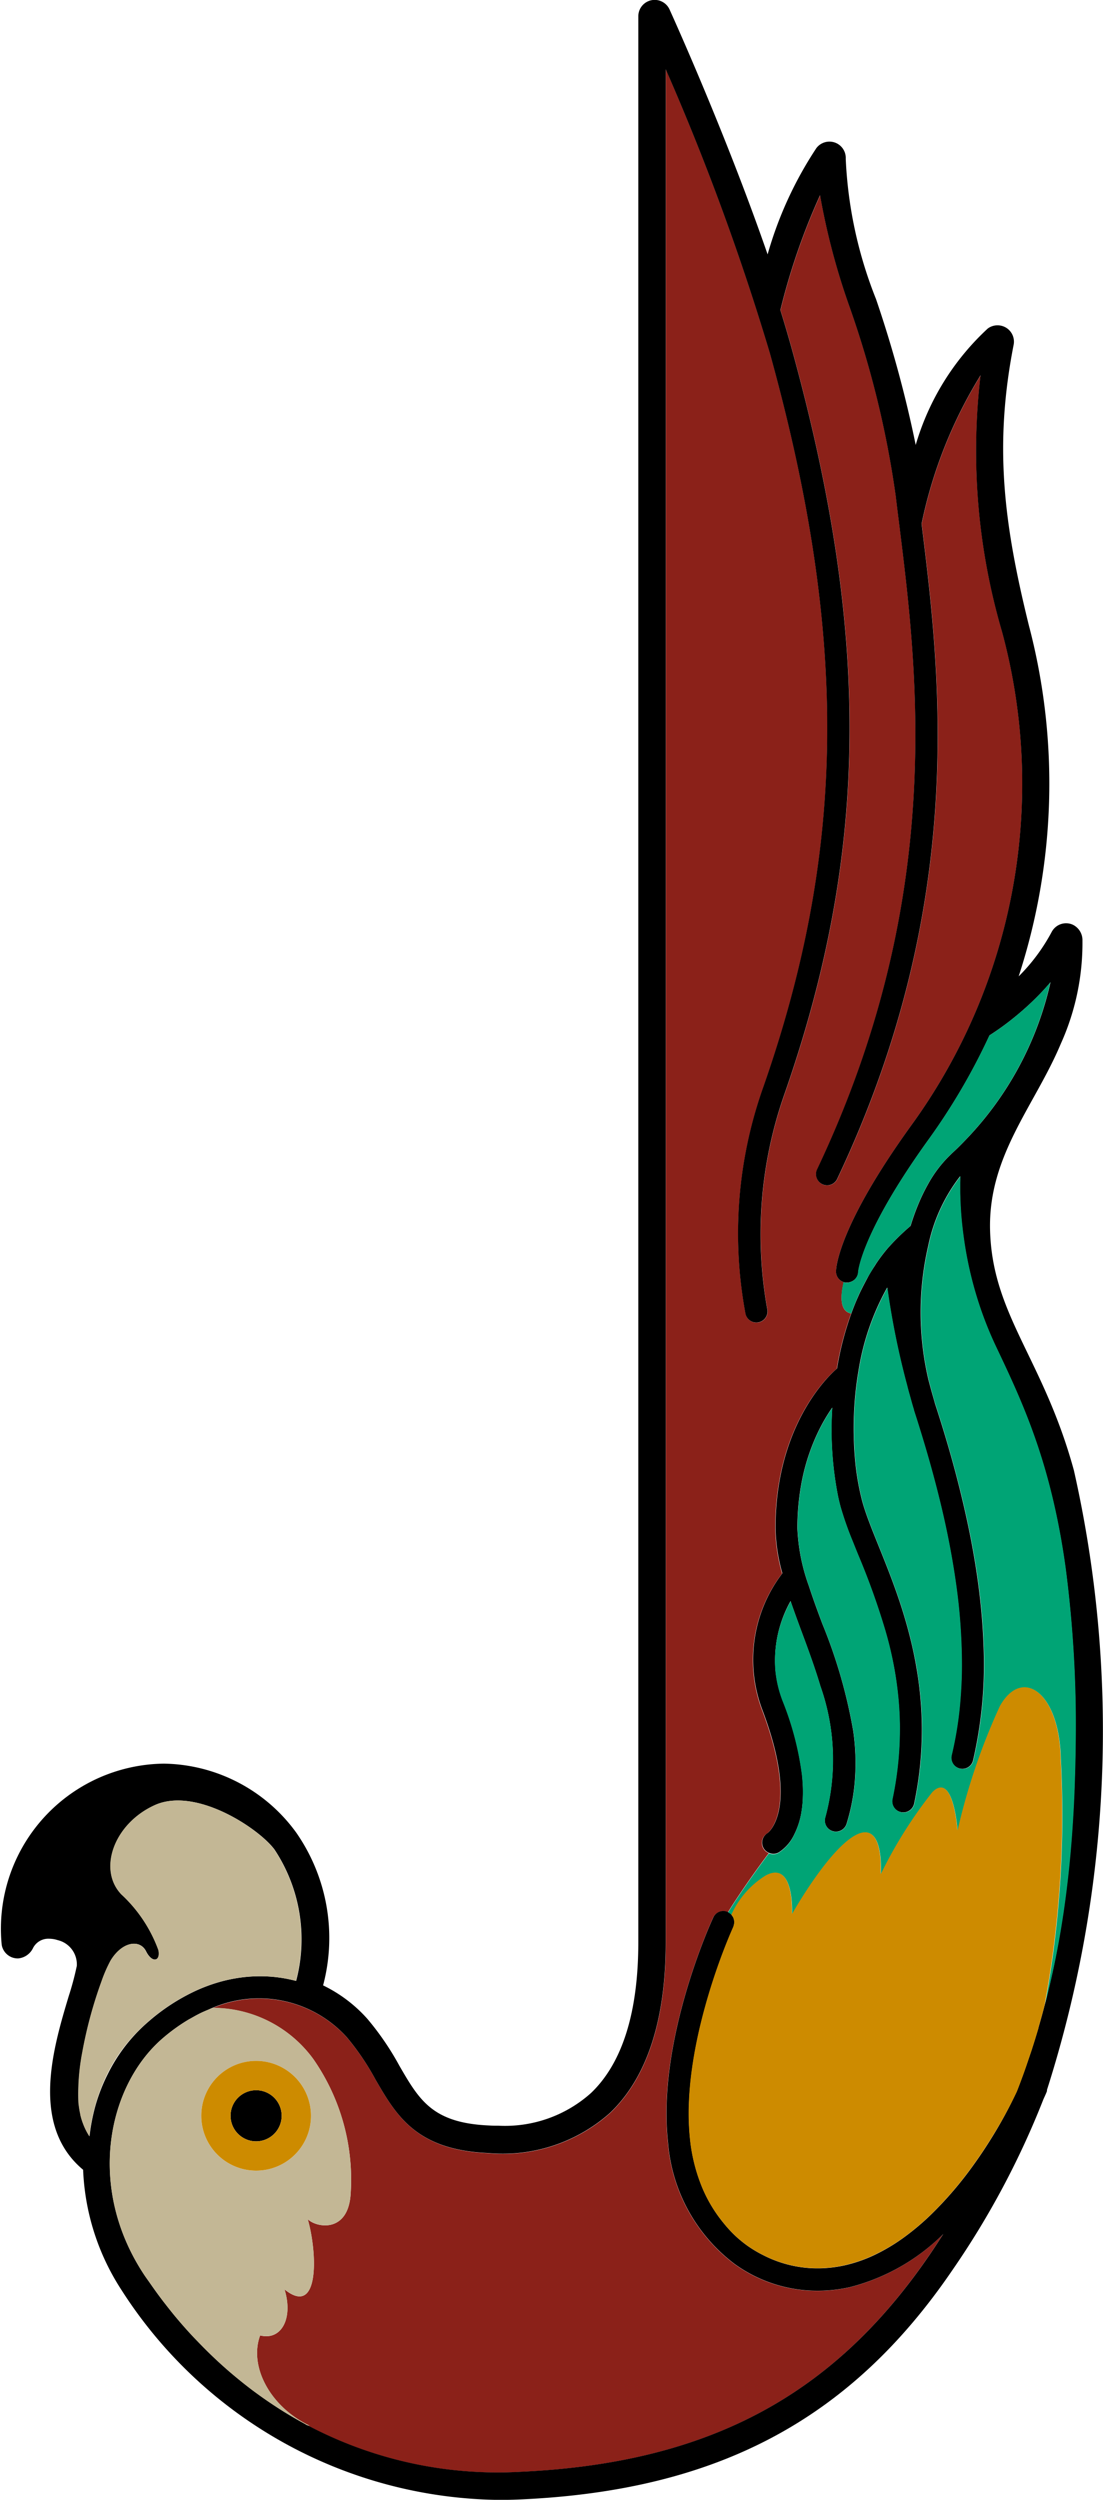 <svg id="Group_113" data-name="Group 113" xmlns="http://www.w3.org/2000/svg" width="45.052" height="102.045" viewBox="0 0 45.052 102.045">
  <path id="Path_353" data-name="Path 353" d="M104.931,261.7s.607-.994,1.669-2.413h0a.447.447,0,0,1-.221-.188.454.454,0,0,1,.164-.621s1.335-.962-.234-5.073a5.794,5.794,0,0,1,.835-5.529,7.239,7.239,0,0,1-.28-1.847c0-4.323,2.308-6.344,2.512-6.514a12.6,12.6,0,0,1,.587-2.256h0c-.274-.049-.531-.317-.3-1.288a.447.447,0,0,0,.121.028.45.45,0,0,1-.437-.459c0-.179.119-1.864,3.067-5.949a23.733,23.733,0,0,0,3.722-20.146,26.264,26.264,0,0,1-.88-10.485,18.8,18.8,0,0,0-2.411,6.064c.769,6.177,1.895,15.475-3.447,26.745a.454.454,0,0,1-.411.26.46.46,0,0,1-.194-.043.455.455,0,0,1-.216-.605c5.254-11.085,4.111-20.261,3.356-26.333q-.075-.6-.144-1.166a39.7,39.7,0,0,0-1.875-7.682,28.048,28.048,0,0,1-1.215-4.588,26.663,26.663,0,0,0-1.618,4.677s0,.007-.005.011c.161.52.314,1.033.453,1.535,3.252,11.751,3.171,20.576-.28,30.458a17.25,17.25,0,0,0-.71,8.779.454.454,0,0,1-.883.212,17.834,17.834,0,0,1,.735-9.291c3.385-9.692,3.461-18.359.262-29.917a101.018,101.018,0,0,0-4.257-11.6v76.451c0,3.182-.765,5.527-2.274,6.97a6.59,6.59,0,0,1-4.989,1.641c-2.924-.131-3.733-1.522-4.588-2.994a10.4,10.4,0,0,0-1.178-1.736,4.848,4.848,0,0,0-5.473-1.2A5.082,5.082,0,0,1,88,267.7a8.61,8.61,0,0,1,1.516,5.557c-.126,1.548-1.4,1.321-1.749.972.392,1.355.5,4.034-.948,2.867.367,1.188-.13,2.1-.994,1.88-.466,1.243.388,2.908,2.019,3.685l-.091-.013a16.628,16.628,0,0,0,8.708,1.9c7.728-.359,12.813-3.155,16.709-8.868.191-.279.371-.559.551-.838a8.348,8.348,0,0,1-3.825,2.17,6.07,6.07,0,0,1-1.313.145,5.774,5.774,0,0,1-3.382-1.092,6.881,6.881,0,0,1-2.721-4.958c-.46-4.144,1.752-8.981,1.846-9.185a.454.454,0,0,1,.6-.221.46.46,0,0,1,.131.1h0A.437.437,0,0,0,104.931,261.7Z" transform="translate(-75.199 -183.642)" fill="#8b2119"/>
  <path id="Path_354" data-name="Path 354" d="M102.149,229.465c-.078-3.04,1.824-5.072,2.887-7.6a9.994,9.994,0,0,0,.887-4.21.7.7,0,0,0-.406-.661.666.666,0,0,0-.854.306,7.61,7.61,0,0,1-1.346,1.809,25.351,25.351,0,0,0,.419-14.32c-1.012-4.108-1.439-7.3-.625-11.457a.667.667,0,0,0-.655-.8.664.664,0,0,0-.4.13,10.448,10.448,0,0,0-2.944,4.754,48.486,48.486,0,0,0-1.621-5.955,17.507,17.507,0,0,1-1.237-5.726.666.666,0,0,0-.437-.662.67.67,0,0,0-.761.223,15.519,15.519,0,0,0-1.993,4.341c-1.751-5.055-3.984-9.949-4.006-10a.668.668,0,0,0-1.275.277v78.613c0,2.863-.649,4.935-1.928,6.159a5.263,5.263,0,0,1-3.777,1.339c-.127,0-.256,0-.386-.009-2.313-.1-2.852-1.031-3.667-2.436a11.442,11.442,0,0,0-1.307-1.915,5.811,5.811,0,0,0-1.81-1.368,7.53,7.53,0,0,0-1.1-6.24,6.8,6.8,0,0,0-5.4-2.812,6.738,6.738,0,0,0-6.627,7.4.667.667,0,0,0,.563.545.684.684,0,0,0,.114.006.75.75,0,0,0,.6-.419.7.7,0,0,1,.658-.385,1.167,1.167,0,0,1,.353.058,1.016,1.016,0,0,1,.779,1.053,12.121,12.121,0,0,1-.332,1.24c-.63,2.1-1.579,5.271.59,7.081a9.7,9.7,0,0,0,1.559,4.895A18.555,18.555,0,0,0,82.1,281.3c.3,0,.613-.007.926-.022,8-.372,13.426-3.258,17.583-9.356a34.33,34.33,0,0,0,3.72-6.978c.075-.163.118-.263.125-.282a.193.193,0,0,0,.02-.1,48.223,48.223,0,0,0,1.1-25.285C104.328,234.714,102.238,232.935,102.149,229.465ZM65.623,265.159a8.037,8.037,0,0,0-.256,1.3h0l0,0a2.456,2.456,0,0,1-.162-.287,2.662,2.662,0,0,1-.109-.261c0-.011-.009-.022-.013-.034a2.779,2.779,0,0,1-.087-.3l0-.017c-.02-.085-.035-.171-.048-.258s-.022-.166-.03-.25h0a8.992,8.992,0,0,1,.159-2.023,17.75,17.75,0,0,1,.789-2.907,5.783,5.783,0,0,1,.364-.834c.471-.78,1.195-.888,1.448-.382s.607.4.506-.051a5.807,5.807,0,0,0-1.516-2.275c-.961-1.011-.3-2.881,1.365-3.639s4.231.932,4.887,1.806a6.639,6.639,0,0,1,.886,5.369,5.713,5.713,0,0,0-1.42-.191,5.954,5.954,0,0,0-.747.041,6.279,6.279,0,0,0-1.149.249,6.858,6.858,0,0,0-.777.3,8.178,8.178,0,0,0-1.936,1.259,6.8,6.8,0,0,0-1.345,1.569q-.178.286-.325.585A7.3,7.3,0,0,0,65.623,265.159Zm40.013-14.672v0c-.006.587-.021,1.159-.042,1.722,0,.06,0,.121-.006.18-.022.542-.053,1.071-.089,1.593-.005.07-.01.14-.015.21q-.058.781-.14,1.534c-.006.054-.012.109-.018.163q-.086.778-.2,1.529c0,.018-.006.036-.009.055a35.241,35.241,0,0,1-.752,3.685h0q-.116.444-.244.88l0,.009q-.121.412-.252.818l-.022.07c-.056.17-.114.339-.172.508h0c-.026.076-.052.152-.079.228-.015.042-.029.085-.044.127q-.149.416-.31.827a17.955,17.955,0,0,1-1.006,1.86c-.216.35-.455.714-.716,1.078a15.05,15.05,0,0,1-1.806,2.114,10.317,10.317,0,0,1-1.071.9,7.629,7.629,0,0,1-1.171.705,5.823,5.823,0,0,1-1.26.443,5.164,5.164,0,0,1-1.05.123,4.857,4.857,0,0,1-2.242-.52,4.985,4.985,0,0,1-.677-.4,5.069,5.069,0,0,1-.468-.379,5.217,5.217,0,0,1-.5-.538,5.777,5.777,0,0,1-.886-1.47,7.055,7.055,0,0,1-.488-1.933,10.193,10.193,0,0,1-.049-1.488c.014-.377.045-.756.09-1.131.015-.125.032-.25.05-.374q.054-.373.123-.738c.069-.365.147-.722.232-1.067.2-.8.427-1.543.638-2.155.061-.175.12-.34.176-.493.085-.23.164-.433.233-.606l.066-.162c.124-.3.2-.479.208-.488a.4.4,0,0,0,.011-.047.46.46,0,0,0-.005-.3c0-.009-.005-.018-.009-.027s-.01-.016-.015-.024a.467.467,0,0,0-.038-.059.588.588,0,0,0-.035-.048.448.448,0,0,0-.734.126c-.094.2-2.307,5.041-1.846,9.185a6.881,6.881,0,0,0,2.721,4.958,5.774,5.774,0,0,0,3.382,1.092,6.071,6.071,0,0,0,1.313-.145,8.349,8.349,0,0,0,3.825-2.17c-.18.279-.36.559-.551.838-3.9,5.713-8.981,8.509-16.709,8.868a16.628,16.628,0,0,1-8.708-1.9h-.01c-.043-.023-.081-.049-.123-.072q-.447-.243-.87-.506c-.08-.05-.159-.1-.238-.152q-.383-.248-.746-.51c-.087-.063-.173-.125-.258-.189q-.339-.255-.658-.52c-.108-.089-.215-.179-.32-.27q-.272-.236-.531-.479-.195-.183-.381-.368-.209-.208-.409-.417t-.373-.4c-.127-.142-.251-.283-.371-.425-.162-.191-.315-.382-.465-.573-.049-.063-.1-.126-.147-.189-.172-.225-.335-.449-.49-.672l-.047-.067c-.079-.114-.164-.228-.238-.341-2.371-3.589-1.474-7.724.762-9.648a7.447,7.447,0,0,1,1.066-.768c.031-.018.061-.033.092-.05.137-.079.275-.155.412-.221.1-.046.19-.084.286-.125.062-.026.124-.058.186-.082H70.4a4.848,4.848,0,0,1,5.473,1.2,10.4,10.4,0,0,1,1.178,1.737c.855,1.472,1.663,2.863,4.588,2.994a6.59,6.59,0,0,0,4.989-1.641c1.509-1.443,2.274-3.788,2.274-6.97V182.082a101.011,101.011,0,0,1,4.257,11.6c3.2,11.557,3.122,20.225-.262,29.917a17.834,17.834,0,0,0-.735,9.291.454.454,0,0,0,.883-.212,17.25,17.25,0,0,1,.71-8.779c3.451-9.882,3.532-18.707.28-30.458-.139-.5-.292-1.016-.453-1.535,0,0,0-.007.005-.011a26.659,26.659,0,0,1,1.618-4.677,28.049,28.049,0,0,0,1.215,4.588,39.7,39.7,0,0,1,1.875,7.682q.068.562.144,1.166c.756,6.072,1.9,15.248-3.356,26.333a.455.455,0,0,0,.216.605.46.46,0,0,0,.194.044.454.454,0,0,0,.411-.26c5.342-11.27,4.216-20.568,3.447-26.744a18.8,18.8,0,0,1,2.411-6.064,26.264,26.264,0,0,0,.88,10.485A23.733,23.733,0,0,1,98.924,225.2c-2.948,4.085-3.064,5.77-3.067,5.949a.45.45,0,0,0,.437.459h.017a.444.444,0,0,0,.142-.028.457.457,0,0,0,.269-.236.463.463,0,0,0,.043-.17c0-.015.118-1.594,2.9-5.443q.366-.507.7-1.024a25.445,25.445,0,0,0,1.762-3.191l.072-.047a10.928,10.928,0,0,0,.957-.7c.112-.091.229-.189.349-.295.24-.21.491-.448.741-.712.125-.132.25-.271.373-.416a13.537,13.537,0,0,1-3.516,6.487c-.238.248-.414.412-.491.481l-.042.038s-.005.007-.008.011a5.012,5.012,0,0,0-.947,1.232,7.588,7.588,0,0,0-.389.8,9.335,9.335,0,0,0-.323.9,9.142,9.142,0,0,0-.947.928c-.154.183-.3.375-.434.573-.031.044-.057.091-.087.136-.106.163-.21.327-.3.5-.021.038-.041.077-.061.115-.1.189-.2.381-.288.577l-.026.059c-.1.222-.191.448-.274.677a12.6,12.6,0,0,0-.587,2.256c-.2.169-2.512,2.191-2.512,6.513a7.237,7.237,0,0,0,.28,1.847,5.794,5.794,0,0,0-.835,5.529c1.569,4.111.235,5.071.234,5.073a.455.455,0,0,0-.164.621.448.448,0,0,0,.221.188.556.556,0,0,0,.08.026.451.451,0,0,0,.092.012h0a.45.45,0,0,0,.228-.061,1.768,1.768,0,0,0,.63-.733,3.19,3.19,0,0,0,.3-.963q.032-.2.046-.434c.009-.155.012-.32.007-.5s-.018-.364-.04-.563a12.292,12.292,0,0,0-.785-2.992,4.7,4.7,0,0,1-.3-1.274A4.935,4.935,0,0,1,94,244.609h0c.141.409.293.824.45,1.247.265.715.541,1.459.77,2.227a9.006,9.006,0,0,1,.2,5.346.449.449,0,0,0-.018.18.457.457,0,0,0,.05.167.454.454,0,0,0,.836-.077,8.162,8.162,0,0,0,.261-1.11q.044-.274.069-.546a9.214,9.214,0,0,0-.057-2.122,20.845,20.845,0,0,0-1.262-4.381c-.2-.53-.389-1.049-.553-1.552a7.838,7.838,0,0,1-.467-2.35,10.021,10.021,0,0,1,.134-1.656,8.348,8.348,0,0,1,.8-2.456,7.2,7.2,0,0,1,.49-.816,13.978,13.978,0,0,0,.24,3.639q.046.216.1.414a13.351,13.351,0,0,0,.495,1.411q.1.259.216.537a29.706,29.706,0,0,1,1.108,3.083c.11.385.21.785.3,1.2s.156.844.207,1.288a13.769,13.769,0,0,1,.089,1.377c0,.252,0,.509-.013.77a13.815,13.815,0,0,1-.286,2.257.454.454,0,0,0,.889.187,14.505,14.505,0,0,0,.313-3.229q-.006-.38-.031-.747c-.033-.49-.089-.964-.163-1.421s-.166-.9-.27-1.32c-.156-.635-.339-1.23-.531-1.785-.256-.74-.526-1.408-.765-2q-.108-.267-.208-.517t-.186-.48c-.116-.307-.212-.59-.282-.847a10.519,10.519,0,0,1-.306-1.883q-.021-.265-.031-.54t-.01-.559q0-.284.012-.574c.008-.194.02-.389.036-.585.033-.393.082-.791.15-1.187a10.191,10.191,0,0,1,1.171-3.389,32.71,32.71,0,0,0,.812,4c.038.162.085.323.13.485l.055.2c.016.058.031.109.044.152l.045.154h0l0,.01c.147.449.282.888.412,1.322q.249.829.457,1.623c.2.751.37,1.48.513,2.186q.194.956.323,1.858a23.768,23.768,0,0,1,.253,3.4q0,.4-.018.787t-.051.763a14.751,14.751,0,0,1-.346,2.145.454.454,0,0,0,.335.548.454.454,0,0,0,.344-.054.453.453,0,0,0,.2-.281,17.371,17.371,0,0,0,.427-4.679q-.029-.861-.127-1.775-.145-1.36-.443-2.839-.2-.987-.465-2.028t-.6-2.14q-.168-.549-.352-1.113c0-.016-.112-.377-.259-.94a12.039,12.039,0,0,1-.016-5.475,6.888,6.888,0,0,1,1.307-2.854h0q0,.149-.005.309t0,.332c.005.343.023.718.059,1.12q.035.4.1.838a15.4,15.4,0,0,0,.523,2.338,14.978,14.978,0,0,0,.792,2.038c.486,1.024.993,2.092,1.458,3.357q.069.19.138.386.136.392.267.811t.252.87c.2.751.387,1.572.545,2.48q.1.577.185,1.2A49.476,49.476,0,0,1,105.636,250.487ZM72.171,264.576a1.043,1.043,0,1,0,1.043,1.043A1.044,1.044,0,0,0,72.171,264.576Z" transform="translate(-61.71 -179.252)"/>
  <path id="Path_355" data-name="Path 355" d="M79.465,377.344a5.083,5.083,0,0,0-4.11-2.1h-.007c-.062.024-.124.055-.186.081-.1.04-.19.079-.286.125-.137.066-.275.142-.412.221-.031.017-.061.032-.092.05a7.451,7.451,0,0,0-1.066.768c-2.236,1.924-3.133,6.059-.762,9.648.074.113.16.227.238.341l.047.067c.156.223.318.447.49.672.048.063.1.125.147.189.15.191.3.382.465.573.12.142.244.284.371.425s.245.27.373.4.27.279.409.417q.187.185.381.368c.173.161.349.321.531.479.105.091.212.18.32.27.214.176.432.35.658.52.085.064.171.126.258.189q.363.262.746.51c.079.051.158.1.238.152q.423.263.87.506c.042.023.081.049.123.072h.01l.091.013c-1.632-.777-2.486-2.442-2.019-3.685.864.216,1.361-.691.994-1.88,1.447,1.167,1.34-1.512.948-2.867.35.35,1.623.577,1.749-.971A8.61,8.61,0,0,0,79.465,377.344Zm-2.342,4.549a2.24,2.24,0,1,1,2.241-2.241A2.243,2.243,0,0,1,77.123,381.893Zm-4.914-5.6a6.753,6.753,0,0,1,.512-.488,8.176,8.176,0,0,1,1.936-1.259,6.825,6.825,0,0,1,.777-.3,6.267,6.267,0,0,1,1.149-.249,5.955,5.955,0,0,1,.747-.041,5.718,5.718,0,0,1,1.419.191,6.638,6.638,0,0,0-.886-5.369c-.656-.875-3.219-2.565-4.887-1.806s-2.325,2.628-1.365,3.639a5.807,5.807,0,0,1,1.516,2.275c.1.455-.253.556-.506.051s-.977-.4-1.448.382a5.788,5.788,0,0,0-.364.834,17.744,17.744,0,0,0-.789,2.907,8.992,8.992,0,0,0-.159,2.023h0c.005.085.018.168.03.25s.028.173.048.258l0,.017a2.775,2.775,0,0,0,.087.3c0,.011.009.022.013.034a2.683,2.683,0,0,0,.109.261,2.64,2.64,0,0,0,.162.287l0,0h0a8.039,8.039,0,0,1,.256-1.3,7.3,7.3,0,0,1,.476-1.237q.148-.3.325-.585A6.779,6.779,0,0,1,72.209,376.289Z" transform="translate(-66.662 -293.285)" fill="#c3b795"/>
  <path id="Path_356" data-name="Path 356" d="M84.927,370.238a2.24,2.24,0,1,0,2.241,2.24A2.243,2.243,0,0,0,84.927,370.238Zm0,3.284a1.043,1.043,0,1,1,1.043-1.044A1.044,1.044,0,0,1,84.927,373.522ZM117.788,357.9c-.054-2.7-1.568-3.785-2.487-2.163a25.927,25.927,0,0,0-1.731,5.083s-.162-2.433-1.028-1.568a18.318,18.318,0,0,0-2.109,3.353s.162-2.163-.973-1.622-2.65,3.245-2.65,3.245.108-2.217-1.081-1.568a3.643,3.643,0,0,0-1.4,1.6h0c.014.014.023.032.035.048a.486.486,0,0,1,.051.08v0c0,.009.006.018.009.027a.44.44,0,0,1,.006.3.376.376,0,0,1-.013.044c0,.009-.084.184-.208.488l-.066.162c-.069.173-.148.377-.233.606-.056.153-.116.318-.176.493-.212.613-.441,1.35-.638,2.155-.085.345-.163.7-.232,1.067q-.069.364-.123.738c-.018.124-.035.249-.05.374-.045.375-.076.754-.09,1.131a10.189,10.189,0,0,0,.049,1.488,7.056,7.056,0,0,0,.488,1.933,5.775,5.775,0,0,0,.886,1.47,5.209,5.209,0,0,0,.5.538,5.059,5.059,0,0,0,.468.379,5,5,0,0,0,.677.4,4.859,4.859,0,0,0,2.242.521,5.159,5.159,0,0,0,1.05-.123,5.819,5.819,0,0,0,1.26-.443,7.633,7.633,0,0,0,1.171-.7,10.318,10.318,0,0,0,1.071-.9,15.045,15.045,0,0,0,1.806-2.114c.261-.364.5-.728.716-1.078A17.955,17.955,0,0,0,116,371.49q.161-.41.31-.827c.015-.042.029-.084.044-.127.027-.075.051-.151.077-.227l.02-.058c.051-.15.1-.3.154-.452l.022-.07c.087-.271.172-.543.252-.818l0-.009c0-.009,0-.018.007-.027l0-.012q.122-.417.233-.841h0c.008-.041.015-.081.024-.121A42.606,42.606,0,0,0,117.788,357.9Z" transform="translate(-74.466 -286.111)" fill="#cd8b00"/>
  <path id="Path_357" data-name="Path 357" d="M137.81,320.079h0v0a.44.44,0,0,0-.006-.3A.46.46,0,0,1,137.81,320.079Zm-.029-.353c0,.007.01.013.014.021a.485.485,0,0,0-.051-.08A.477.477,0,0,1,137.78,319.726Zm12.028,5.94h0c.007-.018.012-.038.018-.056l-.02.058Zm1.576-20.1q-.085-.626-.185-1.2c-.158-.908-.342-1.729-.545-2.48q-.122-.45-.252-.87t-.267-.811c-.045-.131-.092-.259-.138-.386-.464-1.265-.971-2.333-1.457-3.357a14.97,14.97,0,0,1-.792-2.038,15.4,15.4,0,0,1-.523-2.338q-.062-.435-.1-.838c-.036-.4-.053-.777-.059-1.12q0-.172,0-.332t.005-.309h0a6.889,6.889,0,0,0-1.307,2.854,12.039,12.039,0,0,0,.016,5.475c.147.563.255.924.259.94q.184.564.352,1.113.334,1.1.6,2.14t.465,2.028q.3,1.48.443,2.839.1.914.127,1.775a17.37,17.37,0,0,1-.427,4.679.453.453,0,0,1-.2.281.453.453,0,0,1-.344.054.454.454,0,0,1-.335-.548,14.749,14.749,0,0,0,.346-2.145q.033-.376.051-.763t.018-.787a23.763,23.763,0,0,0-.253-3.4q-.129-.9-.323-1.858c-.143-.706-.316-1.435-.513-2.186q-.208-.794-.457-1.623c-.13-.434-.266-.873-.412-1.322l0-.01h0c0-.016-.02-.069-.045-.154l-.044-.152-.055-.2c-.045-.162-.092-.323-.131-.485a32.732,32.732,0,0,1-.812-4,10.192,10.192,0,0,0-1.171,3.389c-.068.4-.117.794-.15,1.187-.016.2-.028.392-.036.585s-.012.385-.012.575,0,.376.01.559.017.364.031.54a10.516,10.516,0,0,0,.306,1.883c.069.258.166.54.282.847q.087.231.186.48t.208.517c.239.592.509,1.26.765,2,.192.555.375,1.151.531,1.785.1.423.2.863.27,1.32s.13.931.163,1.421q.025.367.031.747a14.5,14.5,0,0,1-.313,3.228.454.454,0,0,1-.889-.187,13.812,13.812,0,0,0,.286-2.257c.011-.261.016-.517.013-.77a13.782,13.782,0,0,0-.089-1.377c-.051-.444-.122-.873-.207-1.288s-.185-.814-.3-1.2a29.813,29.813,0,0,0-1.108-3.083q-.112-.278-.216-.537a13.352,13.352,0,0,1-.5-1.411q-.053-.2-.1-.414a13.981,13.981,0,0,1-.24-3.639,7.2,7.2,0,0,0-.49.816,8.35,8.35,0,0,0-.8,2.457,10.024,10.024,0,0,0-.134,1.656,7.837,7.837,0,0,0,.467,2.35c.164.5.356,1.022.553,1.552a20.844,20.844,0,0,1,1.262,4.381,9.215,9.215,0,0,1,.057,2.122q-.025.272-.069.546a8.163,8.163,0,0,1-.261,1.11.454.454,0,0,1-.886-.09.448.448,0,0,1,.018-.179,9.006,9.006,0,0,0-.2-5.346c-.229-.768-.5-1.512-.77-2.227-.157-.422-.309-.837-.45-1.247h0a4.934,4.934,0,0,0-.629,2.806,4.7,4.7,0,0,0,.3,1.275,12.293,12.293,0,0,1,.785,2.992c.022.2.035.387.04.563s0,.342-.007.5-.025.3-.046.434a3.19,3.19,0,0,1-.3.963,1.768,1.768,0,0,1-.63.733.451.451,0,0,1-.228.062h0a.4.4,0,0,1-.092-.012.561.561,0,0,1-.08-.026h0c-1.062,1.418-1.669,2.412-1.669,2.412a.436.436,0,0,1,.132.094,3.643,3.643,0,0,1,1.4-1.6c1.189-.649,1.081,1.568,1.081,1.568s1.514-2.7,2.65-3.245.973,1.622.973,1.622a18.319,18.319,0,0,1,2.109-3.353c.865-.865,1.028,1.568,1.028,1.568a25.927,25.927,0,0,1,1.731-5.083c.919-1.622,2.433-.541,2.487,2.163a42.606,42.606,0,0,1-.641,10,35.17,35.17,0,0,0,.729-3.564c0-.018.006-.036.009-.055q.112-.751.2-1.529c.006-.054.012-.109.018-.163q.082-.753.14-1.534c.005-.07.01-.14.015-.21.037-.522.067-1.051.089-1.593,0-.06,0-.121.006-.18.021-.564.036-1.136.042-1.722v0A49.48,49.48,0,0,0,151.384,305.567Zm-8.774-10.483h0c.083-.23.176-.455.274-.677l.026-.059c.089-.2.186-.389.288-.577.02-.038.04-.077.061-.115.1-.171.2-.335.3-.5.03-.045.057-.092.087-.136.136-.2.28-.39.434-.573a9.15,9.15,0,0,1,.947-.928,9.363,9.363,0,0,1,.323-.9,7.6,7.6,0,0,1,.389-.8,5.014,5.014,0,0,1,.947-1.232s0-.007.008-.011l.042-.038c.077-.069.253-.233.491-.481a13.538,13.538,0,0,0,3.516-6.487c-.123.145-.248.284-.373.416-.25.264-.5.5-.741.712-.12.105-.237.2-.349.295a10.933,10.933,0,0,1-.957.7l-.072.047a25.435,25.435,0,0,1-1.762,3.191q-.336.517-.7,1.024c-2.777,3.849-2.9,5.428-2.9,5.443a.463.463,0,0,1-.043.17.457.457,0,0,1-.269.236.444.444,0,0,1-.142.028h-.017a.448.448,0,0,1-.121-.028C142.079,294.767,142.336,295.035,142.61,295.084Z" transform="translate(-107.844 -241.469)" fill="#00a475"/>
</svg>
